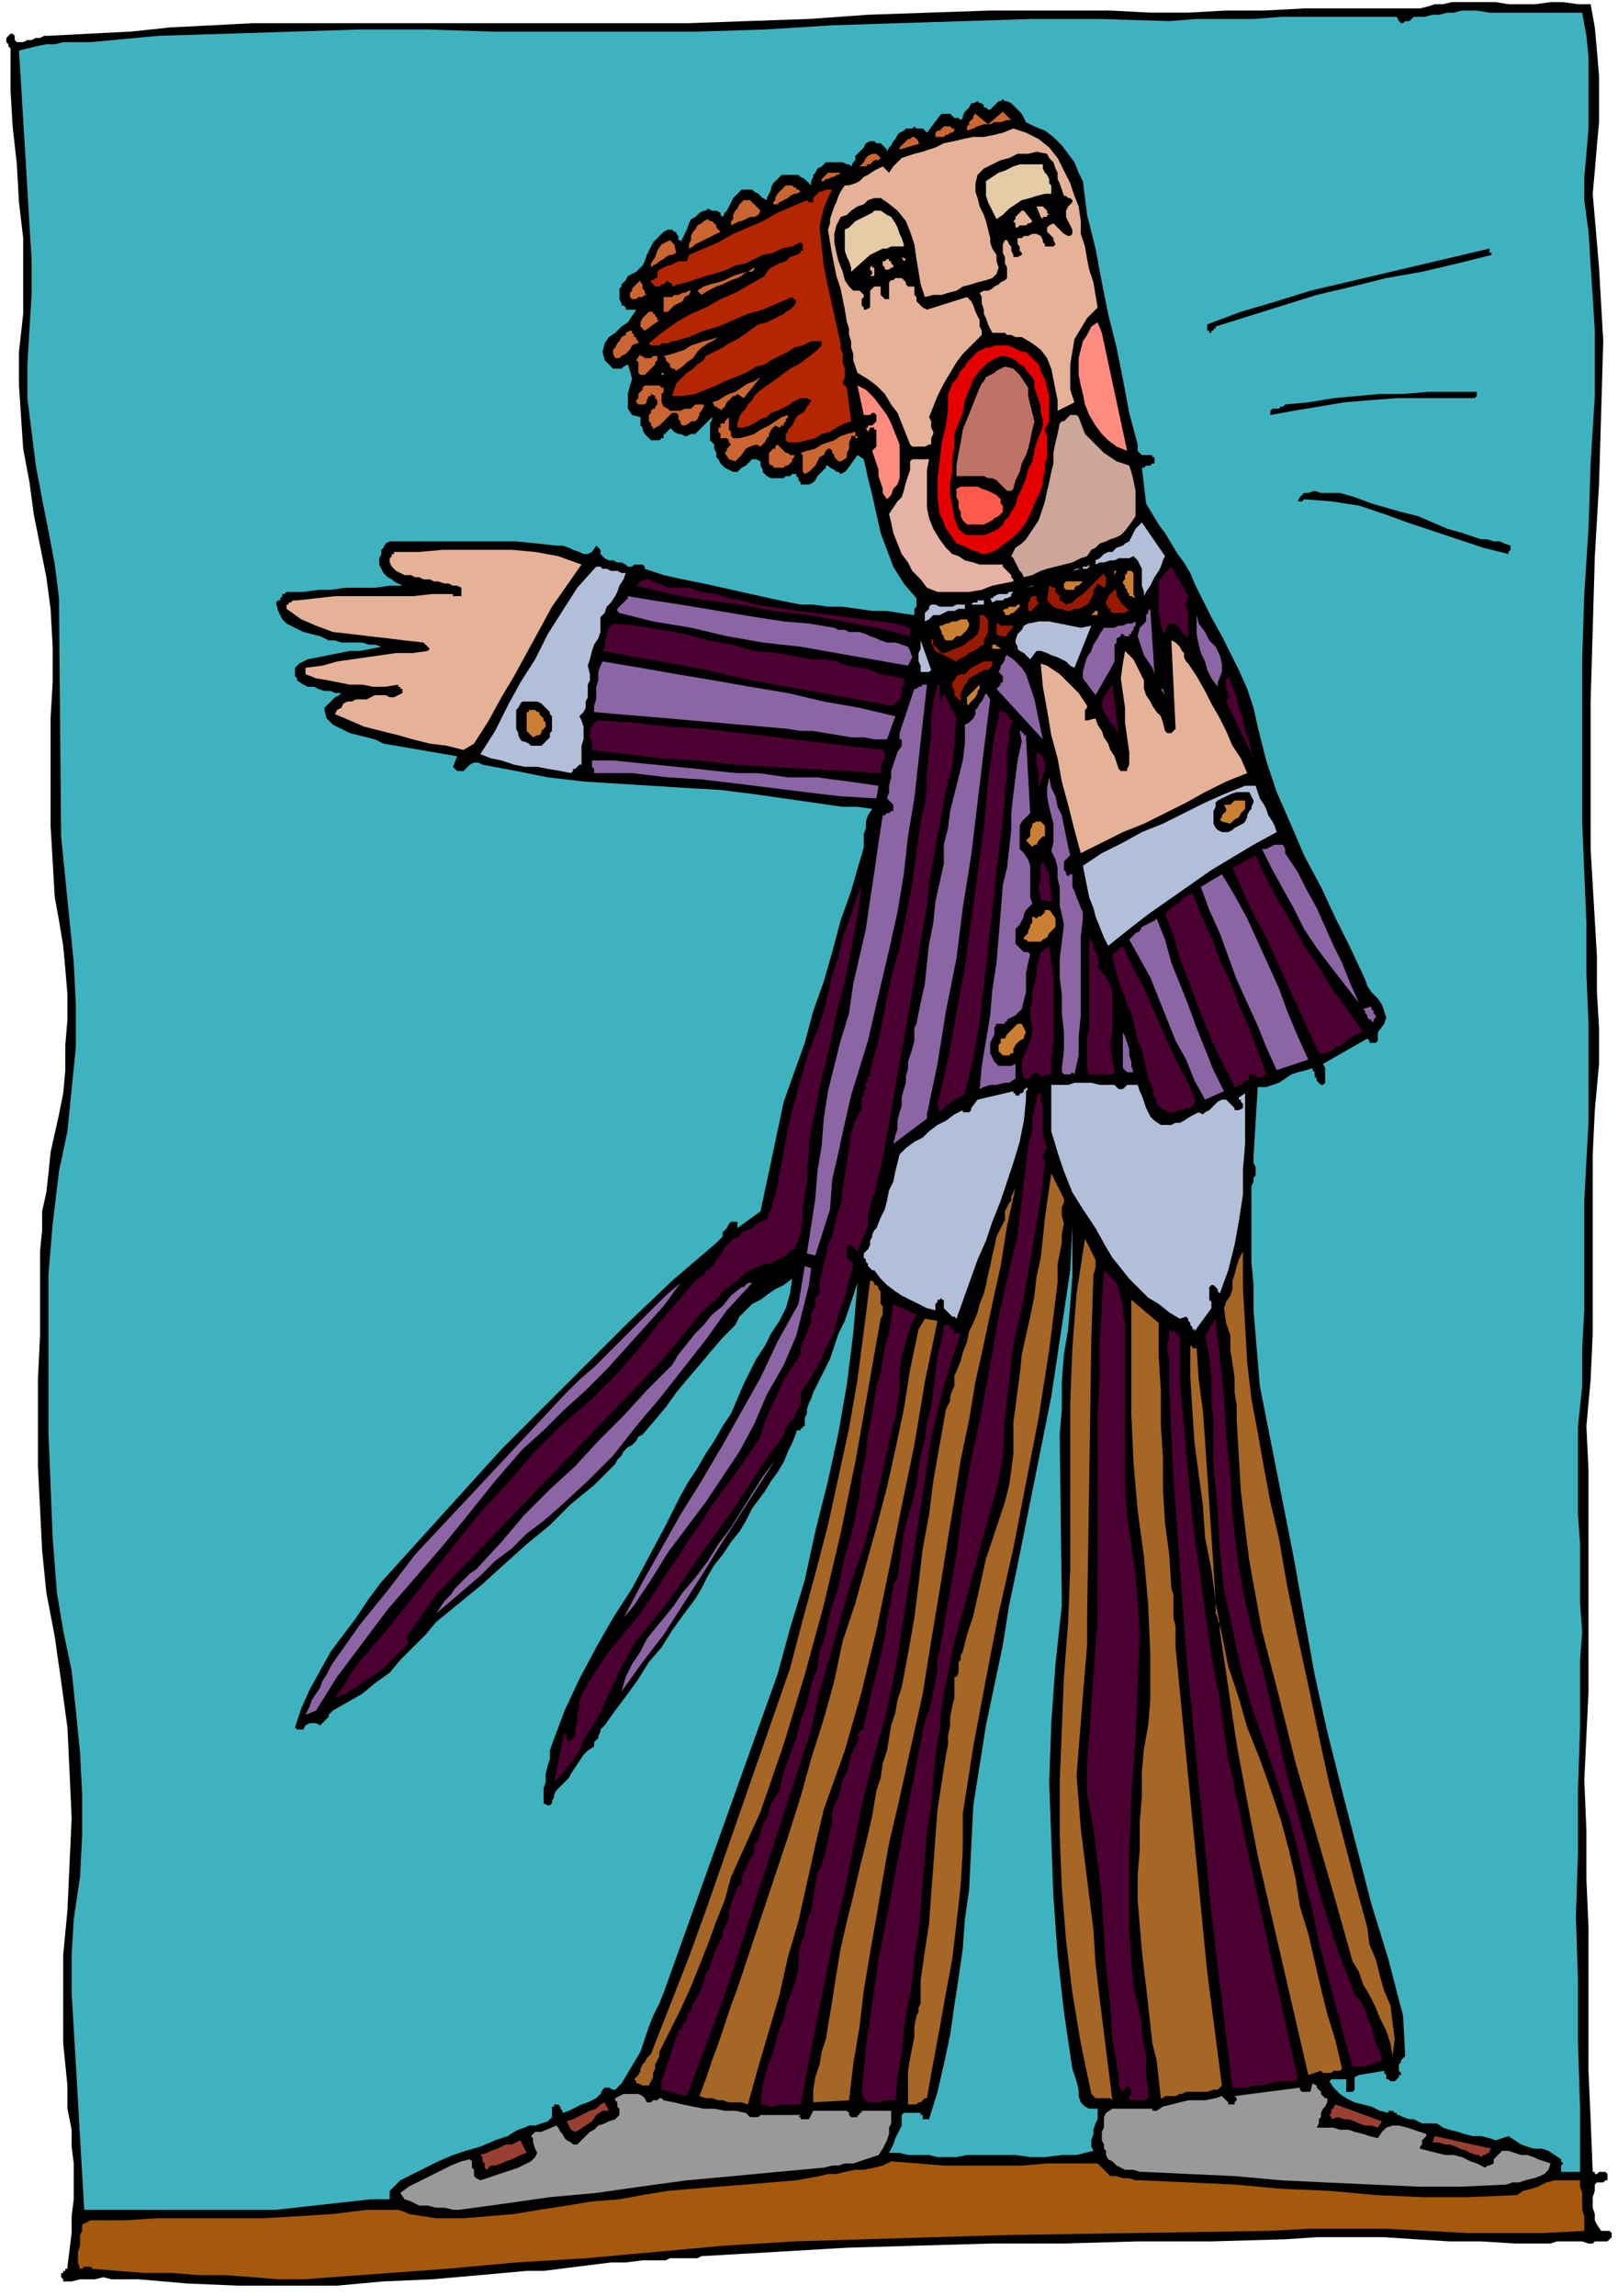 <svg xmlns="http://www.w3.org/2000/svg" width="2.559in" height="3.631in" fill-rule="evenodd" stroke-linecap="round" preserveAspectRatio="none" viewBox="0 0 768 1090"><style>.brush1{fill:#000}.pen1{stroke:none}</style><path d="m755 2 2 11 1 11 1 12v22l-1 11-1 12-1 11 3 35 2 35-1 34-1 34-2 34-1 35-1 34v70l1 17 1 17 1 17v17l1 17v17l-2 22-1 21v85l-1 22-2 22 1 21v105l-1 21-1 21 1 24v23l1 23v68l1 23 1 25h1v1h1l1-1h3l1 1v3h-1l-1 1h-3l-1 1v3l-1 3v5l1 3v3l1 2 2 3h4l1 1v2l-1 1-1 1h-6l-1 1h-2l-3-1h-12l-3 1h-17l-16-1h-15l-16-1-15-1h-32l-15 1-35 1h-35l-35 1h-34l-35 1-34 1-34 2-35 2-2 1h-13l-2 1h-11l-8 1h-7l-8 1-8 1-8 1-8 1h-8l-22 2-23 2-23 1-22 2h-47l-24-1-23-2H53l-4-1-4 1h-7l-4 1h-4v-1l-1-1v-2h1v-1h1v-1h1v-1l1-8 1-8v-8l1-8v-17l-1-8v-8l-2-10v-11l-1-10-1-10v-42l2-21 1-22 1-22-1-22-1-21-3-22-3-21-4-21-2-20-1-20-1-20v-41l1-21v-40l1-10v-9l2-9 1-9 1-10 2-9 2-9 2-10 1-11v-12l1-12v-12l-1-12-1-11-2-12-2-11-1-17-1-17v-51l1-17v-17l-1-18-2-15-3-15-3-15-2-15-3-16-1-15-1-15v-16l2-18v-36L9 96 8 78 6 60 5 43V23l-1-1v-1l-1-1v-2l1-1 1-1h1l1 1v2l1 1h3l2-1h2l2-1h2l2-1h2l19-1 20-1 19-2 20-1 19-1h207l28-1 29-1 28-2 29-1 29-1h57l19 1h18l18-1h18l19-1h55l4-1 3-1h4l4-1h21l6 1h13l7-1h6l7 1h6z" class="pen1 brush1"/><path d="m751 6 2 11 1 10v34l-1 12-1 11v11l2 15 1 16 1 15 1 16v31l-2 32-1 31-2 31-1 31v77l1 24 1 24v24l1 24v47l-1 18-1 19v52l-1 18v18l-2 19v42l1 14v28l1 14-1 13v31l-1 31v30l-1 30 1 30v30l1 31v30h-9v-3l1-1-1-1v-1l-3-2-3-2-3-1h-4l-3-1-3-1-3-2-3-2-6 2-3-1-4-1h-4l-4-1-3-1-4-1-3-1-3-2h-7l-2-1-2-1h-2l-3-1-2-1h-1v-1h-1l-1-1h-2v1l-4-1-4-2-4-1-4-1-4-2-3-2-3-3-2-3 1-1h7v6h3l1-1v-6l2-1 12-2v1l1 1v2h1l1 1h2l1-1 1-1v-1h1v-1l-1-1v-3l1-1v-1l1-1 1-1-1-19-7-27-8-26-7-27-7-27-7-28-6-27-5-28-5-28-16-81-1-12-1-12-1-12v-12l-1-11v-36l1-2v-2l1-1v-4l-1-2v-3l2-33h4l3-1 3-1 3-2 3-2 3-1 4-1 3-1v1l1 1v2l1 1v1l1 1 1 1h1l1-1v-7l-1-2 21-12 1 1v1h3l1-1v-4l3-4 1-3-1-3-1-3-2-3-3-3-2-3-1-3-7-15-7-14-7-15-8-15-6-14-7-16-5-15-4-16-2-9-3-9-4-9-4-8-4-8-5-9-4-8-4-8-2-5-3-5-3-4-3-5-3-5-3-4-3-5-3-5-2-17h1l1-1h2l1-1h1v-3h-1v-1h-5l-1-1-1-1v-3l-4-15-3-16-3-15-4-16-3-15-3-16-4-16-2-16-2-4-2-5-3-4-3-4-4-4-4-3-5-2-4-2-1-2-1-2-1-1-1-1-2-2-1-1-2-1h-1l-1-1-1 1h-1l-1 1-1 1-1 1-1 1h-1l-1-1h-1v-1l-1-1h-1l-1-1-2 1h-1l-1 2-1 1-1 1-1 2v1l-1 1-1-1h-2l-1-1-1-1h-4l-1 1-6 8-1-1-1-1h-3l-1-1-1 1h-3l-1 1-2 1-1 1-1 2-1 1-1 2-1 1-1 2v-1l-1-1-1-1-1-1h-2l-1-1h-2l-2 1-1 2-1 1-2 2-1 1v2l-1 1-1 2-1-1h-1l-2-1h-8l-1 1-1 1-2 1-1 2-1 1v1l-1 2v2l-2-2-1-1-2-1-1-1h-8l-1 1-2 2-1 1-1 2v1l-1 2-1 2v1l-2-1-1-1-1-1-2-1-1-1h-5l-1 1-2 2-1 1-1 2-1 2-1 2-1 1-1 2-1-1v-1l-2-1h-2l-2-1-1 1h-1l-2 1-2 2-2 1-1 2-1 3-1 2-1 2-1 2v-1h-1v-2l-1-1v-1h-1l-1-1h-2l-2 1-2 2-1 1-2 2-1 2-1 2-1 2-1 3-1 2-1 1-2 2-2 1-2 1-1 2-2 2v1l-1 1v5l1 2v1h1l1 1v1h5l-2 3-2 3-3 2-3 3-3 2-2 3-1 4 1 4 1 1 1 1 1 1 1 1h4l1-1 2-1 1 3 1 4-1 3-1 4v7l2 3 4 1v4l1 1v1l1 2 1 1 1 1 1 1h4l1-1h1v-2h1v-1h1v-1h1v-1l1 1 1 1 2 1h1l2 1h1l2-1h2l1-1 1-1 1-1 1-1 1-1 1-1 1-1 1-1v1l-1 2v8l1 1 1 1v2l1 2v2l1 1 1 2 1 1 1 1 2 1 2 1h2l2-2 2-1 2-2 1-1h2l2 1v2l1 2v1l1 1 1 1 2 1h6l1-1h2l1-1h2v1l1 1v1l1 1v1h4l2-1 1-1 1-2 1-1 2-2 1-1v-1h1l1 1 2 1 1 1h1l1 1 2-1 1-1 5-7 3 2 2 9 2 8 2 9 2 9 3 8 3 8 5 8 6 7v4l-1 1v3l-7-1-6-1h-7l-7-1-7-1h-7l-7-1h-6l-10-2-9-2-9-2-9-2-9-2-10-2-9-2-9-3v-1l-1-1h-4l-1 1h-2l-1-1-2-1h-2l-2-1h-2l-2-1-1-1-1-1v-2l-2-2-2 3-2 1h-2l-2-1-3-1-2-1-3-1h-3l-9-1-10-1h-60l-2 1-1 2-1 1v2l-1 2v3l1 2 1 2 1 1 1 1 2 1 1 1 2 1 2 1h1-7l-7 1h-14l-7 1h-6l-7 1h-8l-1 1h-1v1l-1 1v1h-1l-1 1 1 4 2 4 2 2 4 2 4 2 4 1 4 1 4 2h3l3 1h10l3 1h3l3 1-5 1-5 1h-5l-5 1-5 1-5 1-5 1-4 2-1 1-1 1v4l1 1v1l3 2 2 1h3l2 1 3 1h3l2 1h3l-1 1-2 1-1 1-1 1-1 1-1 1-1 1v1l1 4 3 3 4 2 4 2 4 1 4 1 4 1 4 2 35 6-2 5 2 2h3l2-2 1-1 2-1h2l2 1 16 3 15 3 17 2 16 1 16 1 16 1 17 1 16 2 7 1 7 1 7 1 7 1 7 1 7 1h7l7 1-2 3-1 3v3l-1 3v6l-1 4-1 3-4 14-5 14-4 15-4 14-5 14-4 15-5 14-5 14-11 52-11 8v-3h-3l-1 1-1 2-1 1-1 1v2l-1 1-2 2-21 18-21 20-20 20-20 20-20 20-19 21-19 21-19 21-6 8-6 9-6 8-6 8-5 9-5 9-4 9-3 9 1 1h3l1-2 2-1h3l2 1 1-1 1-1 1-1 1-1v-1l1-1 1-1 7-4 7-4 6-5 7-5 5-6 6-6 6-6 5-6 11-9 11-9 11-10 10-9 11-9 10-10 11-9 10-10 1-2 2-2 1-2 2-2 2-1 2-2 1-2 2-1 6-7 5-6 5-7 5-6 6-7 5-6 6-7 6-6 2-4 3-3 3-3 4-2 4-3 3-2 4-2 4-3-1 7-2 7-3 6-4 6-3 6-4 6-3 6-3 6-3 7-3 7-4 6-4 7-4 6-4 7-4 6-4 7-7 14-8 15-8 15-9 14-8 14-8 15-7 15-6 16-1 3v4l-1 3-1 4v4l-1 3v7l2 1h1l1-1v-1l1-2v-1l1-2 1-1 2-2 3-3 1-2 2-3 2-3 2-3 2-2 3-2v-2l1-1 1-1v-1l1-2v-1l1-1 1-1 5-7 6-8 5-7 5-8 6-7 5-8 5-7 6-8 3-5 3-6 3-5 4-5 4-6 4-5 3-5 3-6 3-4 3-4 3-5 3-4 3-5 2-5 2-4 2-5v-1h2v-1h1v-1h1v-4l1-2v-2l1-3 1-2 1-3 1-2 1-2 3-6 3-6 2-6 2-6 3-6 2-6 2-6 2-6-2 24-3 24-4 23-5 23-6 24-5 23-7 23-6 22-54 151-2 5-3 6-2 5-2 6-2 6-3 5-3 5-3 5-2 2-1 1h-1l-2-1h-2l-1 1-1 2-2 2-2 1-2 1-3 1-2 1-2 1-2 1-3 1v-1l-1-1v-1l-1-1h-2v1h-1v5l-2 2-3 1-3 1h-3l-2 1-3 1-2 1-3 2-6 2-7 3-7 2-6 2-7 3-6 3-6 3-6 3-1 1-1 1-1 1-1 1-1 1v4h-9l-9 1-9 1-9 1-9 1-9 1H40l-1-17-1-17-1-18-1-17-1-17-1-17v-18l1-17 3-20 1-20v-19l-1-20-2-20-2-19-4-19-3-18-2-26-1-25-1-25v-75l2-24 3-25 4-19 2-20 2-20v-20l-1-20-2-20-2-20-2-20-1-113-2-16-3-16-3-15-3-16-2-16-2-16v-16l1-17 1-16v-17l-1-16-1-17-1-17-1-16-1-17-1-16 4-1 4-1 5-1h4l4-1h13l32-3 32-1 32-1 32-1h32l31 1h97l32-1 32-2 31-1 32-1 32-1h32l33 1 13-1h27l13-1h55l1 2 1 1h1l1-1h2l1-1 1-1h5l4-1h3l4-1h3l4-1h7l6 1h44zm-57 247 3 1 3 1 3 1h3l3 1h3l2 1 3 1v2l-1 1v1l-12-3-12-4-12-4-12-4-11-4-12-4-13-2-13-1-1 1h-2l1-2 2-2h2l3-1 3 1h9l7 2 8 3 7 2 7 2 8 2 7 3 7 3 7 2zm7-67v2l-1 1h-37l-13 1-12 1-12 2-12 2-11 2v-2l1-1h3l1-1h1l1-1 11-1 12-2 11-1 11-1h11l12-1h23zm6-66h1v1l-16 4-17 4-17 3-16 4-17 4-16 5-16 5-16 5v1h-1v1h-1v1h-1v-1h-1v-3l16-6 17-5 16-5 17-4 17-4 17-4 17-4 17-4v2zM503 681l1 81-3 28-2 28-1 28 1 27 1 27 2 28 3 27 4 27 1 3 1 3 1 4v3l1 3 2 2 2 1h4v5l-1 2-1 3v2l-1 3v3l1 2-8 2h-7l-8 1h-7l-7-1h-23l-5 1h-9l-4-1h-10l-4-1h-5l1-2 1-2 1-3 1-2 1-2 1-2v-5l1-1h8v1h1v2h3l4-13 3-13 3-14 2-14 2-13 2-14 1-14 2-14 1-20 1-20 3-19 3-19 4-19 4-19 3-19 4-19 4-20 4-20 4-20 4-20 3-20 3-20 3-20 1-21v24l-1 13-1 12-2 12-1 13v13l-1 12z" class="pen1" style="fill:#3fb2bf"/><path d="M480 57h-2l-3 1h-3l-2 1h-3l-3 1-2 1-3 1v-2l1-1v-1l1-1 1-1v-1l1-1 6 5 7-6 4 4zm-27 5-1 1h-1l-1 1h-1l-1 1h-4v-2l1-1h1l1-1 1-1h3l1 1h1v1zm-16 6-10 3v-1l1-1 1-1 1-1 1-1h1l1-1h1l1 1 1 1v1h1zm-19 7-1 1h-2l-1 1-1 1h-1l-1 1h-3l1-1 1-1 1-2 1-1 2-1h2l2 2zm-19 7-1 1h-1l-1 1h-1l-2 1h-1l-1 1h-1v-1l1-1 1-1 1-1h6zm-19 9-2 1h-1l-2 1-1 1-2 1-2 1-1 1h-2v-1l1-1v-1l1-2 1-1 1-1 1-1 1-1h3l1 1h1v1h1l1 1zm-19 9-1 2-2 1h-2l-2 1-2 1h-1l-2 1-2 1v-2l1-1v-2l1-2 1-1 1-2 1-1 1-1h3l1 1 1 1 1 1 1 1 1 1zm-19 10-2 1-2 1-2 1-2 1-2 1-2 1-1 1-2 1v-2l1-2v-2l1-2 1-1 1-2 2-1 1-1 2-1 1 1h1l1 1 1 1v1l1 1 1 1zm-21 10-2 1h-1l-2 1-1 1-2 1-1 1-2 1-1 1v-2l2-3 1-3 2-3 2-1 2-1 2 2 1 4zm31 11-2 1-3 1-2 1-2 1-3 1-2 1-2 1-3 2-2-2 3-2 3-1 4-1 3-1 4-2 3-1 4-1 3-2v1l-1 1h-2l-2 1-1 1zm-45 9h-1l-1 1h-2l-1 1h-2l-1-1v-2l1-1v-1l1-1 1-1 1-1 1-1v1l1 1v2l1 1v1l1 1zm21-2-1 2-2 1-1 2-2 1-2 1-1 1-2 2h-2v-7h4l1-1h2l2-1h1l2-1h1zm-18 5-1 1 1-1zm3 9-7 5-1-1-1-1v-2l1-2 1-1 1-1 1-1h2v1h1v1l1 1v1h1zm-10 10v1h-1l-2 1-1 2-1 1-1 1-2 1-1 1h-2l-1-2v-2l1-1 1-2 1-1 1-2 2-1v-1l2-1h1v1l1 1v1h1v1l1 1zm38-2-3 2-2 1-3 2-2 2-2 3-3 2-2 2-3 2-1-1h-1l-1-1v-1l-1-1-1-1v-1l-1-1 4-1 3-1 3-1 3-2 3-1 3-1 4-1 3-1zm-34 10h2l1-1h2v2l-1 1v1l-1 1-1 1-1 1-1 1-1 1h-2l-1-1v-5l-1-1 2-3v1h1l1 1h1zm8 7v1h-2 1v-1h1zm35 10-1 1h-1l-1 1-1 1-1 1-1 2-1 1-1 1v-1h-1l-1-1h-1v-1l-1-1 3-1 3-2 2-1 3-1 3-2 3-2 3-1 3-2-8 10-3-2zm-35-3v2l-1 1v4l1 2 2 1 1 1h5l2-1h3l1-1 1-1h4v1l-1 2-1 1v1l-1 2-1 1h-2l-1 1-2 1h-1l-1-1v-1l-1-1v-2l-1-1h-2l-1 1-2 2-1 1-1 1-1 1-2 1-1 1v-1l-1-1v-1l-1-1v-3l1-1v-1l1-1h1v-1l1-1v-2l-1-1v-1l-2-1v1h-1l-1 2v1l-1 1h-3l-1-1v-1l1-1v-2l1-1 1-1v-1l1-1h7l1 1h1zm55 19-2-1-1 1-1 1-1 2v1l-1 1-1 2-1 1-1 1-2-1-3 1-2 1-2 3-2 2-1 1-3-1-2-3 1-1v-1l1-1 1-1-1-1v-1l-1-1h-3v-2l-1-1v-2h1v-2h2v-1l1-1 1-1v6l1 1v2l1 1h3l4-1 3-1 3-2 4-2 3-2 3-2 3-1v1l-1 1v1l-1 1v1h-1l-1 1zm37 5h-1v-1h-2v1l-1 2v3l-1 2v2l-1 1-2 1h-1l-1-1-1-1v-1l-1-1v-1l-1-1h-1l-1 1-1 2-2 1-1 2-1 2-1 1-2 2-2 1-1-1v-8l-1-1 3-1 4-1 3-2 3-1 3-1 3-2 3-1 4-1v2h1v1zm-30 8v1l-1 1v1l-1 1-1 1h-1l-1 1h-5v-1h-1l-1-1v-5l1-1 1-1h1v-1l1-1 1 1 1 1 1 1 1 1h1l1 1h2z" class="pen1" style="fill:#cb6532"/><path d="m512 98 1 7v6l2 6 1 6 1 5 2 6 1 6 1 6-5 5-3 5-3 5-1 6-1 6v12l2 6-8 4v-5l-1-5-1-5-1-5-2-5-3-4-4-3-5-3h-3l-2-1h-2l-1-1h-6l-1-2-1-2-1-3-1-2v-2l-1-3v-3l-1-2 2-1h2l2-1 1-1 2-1 1-1 2-1 1-1v-5l-1-2v-3l-1-2v-4l1-2h1l1 2 1 1v2l1 2v1h2l2-1v-1l-1-1v-2l-1-1v-3h2l1-1h2l2-1h2l2 1 1 2v1l1 1v1h4l1-1-1-2v-1l-2-2-1-1v-2l1-1 2-1 1 1 1 1 1 1 1 1 1 1 2 1h1l1-1v-2l-1-2-1-2-1-2v-3l1-2 2-2v-1l-1-1h-1l-1-1h-1l-1-3-1-3-1-2v-3l-1-2-1-3-2-2-1-2-5-1-4 1h-5l-4 2-4 1-4 2-4 2-3 3-1 4v4l1 3 1 4 2 4 1 3 1 4 1 4v2l1 3 2 3v3l1 3-1 3-2 2-3 1-4 1-3 1-4 1-3 2-4 1-3 1h-4l-4 1-2-6-1-6-1-6-1-7-2-6-2-5-4-5-5-4-3-2h-3l-3 1-2 2-3 1-3 2-2 2-3 1-2 4-1 4v4l1 5 1 4 2 5 1 4 2 3 1 1 1 1h3l1 1 1 1v1l-1 1v3l1 1v1h1l2-1v-8l1-1 1-1h3v4l1 1 1 1h2v-8l1-1h1l1-1h3l1 1 1 1v1l1 1h3v4l1 1v2l1 1 1 1 1 1 2 1 19-6 2 2 1 2 1 3 1 2 1 2v3l1 2v2l-4 4-5 5-3 4-3 5-3 5-3 6-2 5-2 5 1 2v3l1 2v1l-1 2v3h-1l-2 1h-6l-1-1-2-5-2-5-2-5-3-4-3-5-4-4-4-3-5-3-1-3-1-3v-3l-1-3v-3l-1-3v-3l-1-3-1-6-1-5-1-5-2-6-1-5-1-5-1-6-1-6 1-3v-2l1-3 1-3 1-2 1-3 1-2 2-3h2l3-1 2-1 2-2 2-1 3-2 2-1 2-1 3 3 2-3 2-2 2-2 3-1 3-1 4-1 3-1 3-1 4-2 5-1 4-1 5-1h5l5-1 4-1 5-2 6 2 6 3 5 4 4 5 3 6 3 6 2 6 2 5zm-22 7-1 1h-1l-1 1h-3l-1 1h-1v-2l-1-1 1-1v-1l1-1 1-1 1-1h1l4 5zm-66 22h-1l-1 1h-2v-1l-1-1v-2h1l1-1h1v1h1v1l1 1v1zm-9 4h-2l1-1v-1l-1-1v-1l1-1v1h1v4zm14-7-1-2 2 1-1 1zm69-22h-1v1h-2v1l-1-1-2-5h3l1 1 1 1v1l1 1zM276 268l-7 10-7 10-6 11-6 11-6 11-6 10-6 11-7 11-5 3-8-2-8-1-8-2-7-2-8-2-8-2-7-3-7-3 1-2 2-1 1-2 2-1h2l2-1h5l2-1 2-1h5l2 1h2l2-1 2-1v-2h-1v-1h-1v-1l-6 1h-6l-5-1h-6l-5-1-5-1-6-1-5-2v-3l8-1 7-2 7-1 7-1 7-1 7-1h8l7-1 1-1-3-3-9-1-8-1-9-1-8-1-9-1-8-3-7-3-7-5v-2h1v-1h1l1-1h2l9-1 9-1h37l9-1h10v1h4v-4l-2-1h-2l-2-1h-2l-3-1h-2l-2-1h-3l-2-1h-2l-2-1h-3l-2-1-2-1-2-2-1-2v-2l1-1v-1h1v-1h12l11-1h33l11 1 11 2 11 4zm288 47 4 6 4 7 3 6 4 7 3 6 3 7 4 6 3 7-10 4-10 5-9 5-10 5-10 5-10 4-10 5-10 5-3-11-3-12-3-11-2-11-3-11-2-12-2-11-1-11 3 1 3 2 3 2 3 3 3 3 3 3 2 3 2 3v1l-1 1v5h1l4-1 1 3 2 3 1 3 2 3 1 3 2 3 1 3 1 3 1 1h3v-1l1-2v-6l-1-7-1-7v-7l-1-7-1-7 1-7 1-6 1 1 2 2 1 1 1 2 1 2 1 2 1 2 1 2v4l1 3 2 3 1 2 2 3 2 2 1 3 1 4 1 1h2l2-2-2-42 2 1 1 1 1 1 1 2 1 1v2l1 2 1 1z" class="pen1" style="fill:#e5b298"/><path d="M499 92h-3l-4 1-3 1-4 1-3 2-3 2-3 3-3 2-1-2-1-2-1-2-1-2-1-3v-7l3-2 3-2 3-1 4-2 3-1h11v2l1 2 1 1 1 2v2l1 1v4zm-70 24v1h-6l-2 1h-2l-2 1-2 1-2 1-9 8v-2l-1-3-1-2-1-3v-10l2-1 2-2 1-1 2-1 2-1 2-1 2-1 1-1h3l3 2 2 1 2 3 1 2 1 3 1 2 1 3z" class="pen1" style="fill:#e5cca6"/><path d="m395 90-2 4-2 5-1 4-1 5 1 9 1 9 2 10 2 9 2 9 2 9v2l1 3v4l1 3v4l-1 3 2 2 2 16-3 1-4 2-3 2-4 1-3 2-4 1-4 1h-5l-1-1v-3l1-1v-1l1-1 1-1 1-2 1-2 1-1 2-1 1-1 1-2 1-1 1-2-2-1h-3l-2 1-2 1-1 1-2 1-2 1-2 1-3 1-2 2-3 1-3 2-2 1-3 1h-3v-2l1-3 1-2 2-2 1-2 2-2 1-2 2-2 4-3 3-2 4-3 4-3 4-2 4-3 4-3 3-3v-2h-5l-4 2-4 1-3 2-4 2-4 2-3 2-4 1-5 3-5 2-5 2-4 2-5 2-5 2-6 1h-5l1-3 1-3 2-2 3-3 3-2 2-2 3-2 1-2 4-2 4-2 3-2 4-2 3-2 4-3 3-2 4-1 2-1 2-1 2-1 2-1 1-1 2-1 2-2 1-2-2-2-7 3-7 3-7 2-7 3-7 3-7 2-7 3-7 2h-1l-2 1h-3l-1 1h-4l-1-1 6-5 7-5 7-4 7-3 7-4 7-3 7-4 7-4 1-2 2-2 2-1 2-1 3-1 2-2 3-1 2-1v-1h1v-3l-1-1-4 2-5 1-4 2-5 1-4 2-4 2-5 1-4 2-3 1-3 1-4 1-3 1-3 1-3 1-4 1-3 1v-1l-1-1h-1v-1l-1 1-1 1h-1l-1 1h-2l-1-1-1-1v-1h1l1-1h1v-3l1-1 2-1 2-1h1l2-1 2-1h4l1-3 7-3 7-3 7-4 7-3 7-3 7-4 7-3 7-3 1 1h2v-2l1-1 1-1 1-1h1l2-1h3z" class="pen1" style="fill:#b32600"/><path d="m535 214-5-2-4-3-3-3-3-4-3-5-2-5-1-5-1-4-1-5v-8l1-4 1-4 2-3 2-4 3-2 2 5 12 56zm-108 2v11l-1 3-2 2-1 3-2 2-2-3v-2l-1-3-1-3v-3l-1-3-1-3-1-3 1-1 1-1v-8h-1v-1h-2l-1 2-1-2h1v-1h2l1-1 1-1v-3l-1-1h-1l-1 1h-3l-3-14 4 2 4 4 3 4 3 4 2 4 2 5 2 5v5z" class="pen1" style="fill:#ff8c7f"/><path d="m493 173 1 3 2 4 1 4 1 4v12l-2 4 1 3v10l-1 3v4l-1 3v3l-2 5-2 4-2 5-2 4-3 4-3 3-4 3-4 3-2 1-3 1h-2l-2-1-3-1-2-1-2-1-3-1-2-3-3-4-1-3-2-4-1-8v-9l1-8 1-9 2-8 1-8v-7l1-2 1-3 2-2 1-2 1-2 2-2 1-2 2-2 1-1 2-2 2-1 2-1h2l2-1h7l2 1 2 1 2 1h2l6 6z" class="pen1" style="fill:#e50000"/><path d="M491 181v3l1 3 1 3 1 3v3l1 3v3l-1 3-2 5-1 4-1 5-2 4-1 4-2 5-2 4-1 4-2 3-1 2-2 2-1 2-2 2-2 1-2 1-3 1h-8l-2-1-1-1-1-1-2-5-1-6-1-5v-6l1-5v-6l1-6v-6l2-5 2-5 1-6 2-5 2-5 3-4 4-4 6-3h2l3 1 2 1 2 2 2 1 2 3 2 2 1 2z" class="pen1 brush1"/><path d="m491 200-1 4-1 5-1 4-1 3-2 4-1 4-2 4-1 4-1 1h-2l-1-1-1-1-1-1-1-1-1-1-2-1h-2l-2-1h-13v-5l1-6 1-5 1-6 2-5 2-5 2-5 2-5 1-2 1-1 1-2 2-1 2-1 1-1 2-1 2-1 4 1 3 3 2 3 2 3v4l1 4 1 4 1 4z" class="pen1" style="fill:#bf7266"/><path d="m515 206 2 2 3 3 2 2 2 2 3 2 3 2 3 1 3 1 1 3 1 4 1 5v12l-2 3-3 4-2 2-2 1-3 1-2 1-3 1-2 2-2 1-2 3-3 1-4 2-4 1-4 1-4 1-3 1-4 2-4 1-1-2-1-1-1-2-1-2-1-2-1-1 1-2 1-2 3-2 2-2 2-3 2-3 2-3 1-3 1-3 1-3 1-5 1-4 1-5 1-4v-5l1-5 1-4 1-5 1-1h1l1-1 1-1 1-1h3l1 1 3 8z" class="pen1" style="fill:#cca699"/><path d="m441 218-1 5v18l1 5 2 5 3 5 3 4 3 3 3 1 3 2 4 1 3 1h11v1l1 1 1 1 1 1 1 1v1l1 1v1l-5 1-5 1-5 2-6 1h-15l-5-2-3-4-4-4-2-4-3-4-2-5-2-5-1-5-1-4 2-3 2-3 2-2 1-3 1-4 1-3 1-3v-4l1-1h8z" class="pen1" style="fill:#e5b2a5"/><path d="m473 235 1 1 1 1v2l1 1v3l-1 1-1 1-2 1-1 1-2 1-2 1h-8l-2-2-1-2v-2l-1-2v-3l-1-2v-4l2-1h8l2 1 3 1 2 1 2 1z" class="pen1" style="fill:#ff594c"/><path d="m297 272-1 3-2 3-1 3-1 2-2 3-2 2-1 3-2 2v7l-1 3-2 3-1 3-1 4-1 3 1 4v3l-1 2v6l-1 2v3l-1 2-2 2 1 2 1 3v6l-1 3v9h-1l-1 1-1 1h-1v1l-1 1-5-1-6-1-5-1h-6l-5-1-6-2-5-1-5-2 7-11 6-12 6-11 7-11 6-12 7-11 7-11 9-10h2l1 1h2l2 1h3l2 1h2zm-38 64 1 1 1 1v1l1 1v7l-1 1v2l-1 1-1 1-1 1-1 1h-5l-1-1-2-1h-1l-1-1-1-2v-1l-1-2v-9l1-1 1-2 1-1h7l2 1 1 1 1 1zm337 37 1 3 1 3 2 3 1 2 1 3 2 3 1 2 1 3-11 6-10 6-10 6-10 7-10 7-10 7-9 7-10 8-2-4-2-5-2-5-1-4-2-5-1-5-1-5-1-5 9-6 10-5 9-5 10-4 10-5 10-5 9-4 10-4h5zm-2 5 1 2v1l-1 2v1l-1 1-1 2v1l-1 2-1 1-2 1-2 1-1 1-2 1h-3l-2-1-1-1-1-2v-6l1-2v-2l1-1 2-1 2-1 2-1 3-1h6l1 2zm-41-114-1 2-1 3-1 2-2 3-1 2-1 2-2 3-1 2v-2l-1-3v-8l-1-2-1-2-2-2-2 1h-5l-2 1h-2l-3 1h-2l-2 1v-2l2-1 1-1 1-1 2-1h2l1-1 1-1 3-1 1-1 2-1 1-2 1-2 1-2 2-2 1-1 11 16zm-43 53-2-1-2-2-2-1-2-1-3-1-2-1-3-1h-2l-3 4-1-1-1-1-1-1-2-1-1-1v-1l-1-2v-1l1-3 2-2 1-2 2-1 5-1h5l5 1 5 1 5 1 5-1-8 20zm19 198 1 1 1 1h2l1-1 1-1h5l1 3 1 2 1 3 1 3 1 2 1 2 2 2 3 2h5l2-1h2l2-1 3-2 2-1 2-1 2 1 1-1 2-1 1-1 2-2 1-1 2-1h2l1 1 1 1 1 1 1 1v1h2l2-1v-2l-1-1v-1h-1v-1l3-2v24l-1 12v12l-2 13-2 11-3 12-4 11-1-1v-1l-1-1-1-1h-1l-1 1v6l1 1v3l-8 11v-1h-1v-1l-1-1v-1l-1-1v-1l-1-1-3 1-5-3-5-4-5-3-5-5-4-4-4-5-4-5-3-5-5-9-6-9-5-8-4-10-3-9-3-10v-22h8l3-1h8l4 1h7zm-41 2-1 1v4l-1 10-2 10-3 10-3 9-3 9-4 10-3 9-4 9-10 28-1-1h-1l-1-1-1-1-1-1-1-1v-4h-1v-1l-1 1h-1v1l-1 1v3l-4-1-4-2-4-2-4-2-3-2-4-3-3-3-3-4h-1l-1-1-1-1v-1l-1-1v-1l-1-1v-2l1-1 1-1 1-2v-2l1-2v-1l1-2 1-1 2-5 2-4 1-4 1-5 2-4 1-5 1-4 1-4 3-3 4-3 4-2 3-3 4-3 4-2 4-3 4-2v1h3l1-1v-1l3-4 17-4v1h1v1h2v-1h1l1-1v-1h1v-1l1 1zm-30-230v2h-3l-2 1h-3l-2 1-2 1h-3l-2 2-2 1v-4l1-1 1-1v-1l1-1h2l2 1h6l2-1h4zm-16 31-1 1h-4v-3l-1-2v-4l1-2v-4l5 14zm67-47 2-1h2l-4 1zm8-3v1l-1 1h-2v-1h2l1-1zm-30 11 3-1h1l-4 1zm-6 2-1 1v1l-2 1h-1l-1 1h-3l-2 1-1-2h1l1-1 2-1h4l1-1h2zm-14 4v2h-6l1-1h2v-1h3z" class="pen1" style="fill:#b2bfd9"/><path d="M536 290h-1l-1 1h-6l-1-1v-1h-1v-1l-1-1v-2l1-1v-1l1-1 1-1 1-1v-2 1l1 2v2l1 1 1 2 1 1 2 2 1 1zm-12-11-3-2-1 2-1 1v2l-1 2-1 2-1 1-2 1-2 1h-2l-2 1h-2l-2-1h-2l-2-1-1-1-2-2 1-7 2 1h1v2l1 1 1 1v2l2 1 1 1 3-1 2-2 3-2 2-2 2-2 2-2 2-2 2-2v1l1 1v4l-1 1zm-32 8v1h-1v1h-1v1h-2v-4l1-1v-1l1-1h2v2l1 1v1h-1zm-10 9-1 1-1 2-1 1-1 1v1h-3l-2-1v-5h1l1 1h6l1-1zm-11 18v2l-1 1-1 1h-2l-1 1h-1l-1 1-2 1-2 1-1 2-1 1-1 2-1 2v4l-2-2-1-1v-2l-1-2v-2l1-1 1-2 2-1h2l1-1 2-2 2-1 2-1 2-1h4zm-4-8-2 1-1 1-2 1-2 1-1 1-2 1-2 1-1 1-2-1-2-1-2-1-2-1-2-1-1-2-1-2v-3 1l1 1v2l1 1 1 1 1 1 1 1h1l3-1 2-1 3-1 2-1 2-2 2-1 2-2 1-3v-6h2l2 2v6l-1 2-1 2v2z" class="pen1" style="fill:#991900"/><path d="m531 349-1-2-1-2-2-2-1-2-2-3-1-2v-3l1-2 4-6 3 24zm33-66-1 3v2l1 3v12l-1-1-1-1-1-1-1-2-1-1-1-1h-3l-1 1v1l-1 1v1l-1 1v4-5l-1-4-1-5v-15l3-4 3-3 8 14zm32 79-14-29 1-1v-3l-1-2v-4l1-2 2 5 2 5 1 5 2 5 1 6 2 5 1 5 2 5zm51 128-3 1-2 1-3 2-2 2-3 1-2 2-3 1h-3l-5-11-5-11-5-11-5-11-5-11-6-11-5-11-5-11 11-6 5 11 6 11 6 10 6 11 7 10 6 10 8 11 7 10zm-46 20-4 2v-1h-1v-1h-3v2l-1 1h-1l-1 1-1 1h-1l-1 1h-1l-5-10-5-10-4-10-4-10-4-11-4-10-3-11-4-10 1-1 1-1 2-2 2-1 1-1 2-2 2-1 2-1 4 10 5 11 4 11 5 10 4 11 5 11 4 11 4 11zm-68-61 4 9 5 9 4 9 4 9 4 9 4 9 5 9 4 9v3l-1 1-1 1h-2l-2 1h-2l-1 1h-4l-1-1-2-1-1-1-1-1v-2l-1-1-1-5-2-4-1-5-1-4-1-5-2-4-1-5-1-4-1-4-2-4-1-4-2-4-1-3-1-4-1-4-1-4v-1l1-1h1v-1h1v-1h1l1-1zm-12 10 4 5 3 6v19l-1 7 1 7 1 6-1 1h-11l-1-3v-15l1-3v-44l1 2 1 1v2l1 2 1 1v2l1 2-1 2zm-27-78-1-3v-12l-1-3v-6l3 2 1 3v3l-1 3-1 3-1 3v4l1 3zm5 47-5-1v-2l-1-3v-2l1-2v-7l1-2 1 2 1 2 1 2v5l1 3v5zm0 82h-3l-1 1h-1l-1-1-1-1h-1v1h-1l-1 1v1h-3l-1-4v-4l1-3 2-4 1-3 1-4v-3l-1-4v-4l1-4v-4l1-4 1-4v-4l1-3 1-4 4-3 1 8 1 7v31l-1 7v8zm-18-168-2 5v4l-1 5v13l-1 5v5l-2 18-2 17-2 18-2 18-2 18-2 17-3 17-4 17-1 1-2 1-2 1-1 1-2 1-1 1-2 2-1 1-1-4 5-21 4-22 4-22 3-22 3-22 3-22 2-22 3-22 3-13v1l1 1h1l1 1 1 1v1l1 1h1zm-34-9v-2l1-1v-1l6 12-1 12-1 11-3 11-2 11-2 11-2 11-2 11-1 11-3 17-3 18-3 17-3 17-3 17-3 17-3 17-4 17-1 1v2l-1 2v2l-1 2v6l-5 12-1-1-1-1-1-1h-1l-1 1v5l1 1 2 2-2 8-2 8-3 8-2 8-4 8-3 7-4 7-5 7v6l-2 3-1 3-2 2-2 3-1 3-2 3-8 11-7 11-8 12-8 11-8 11-8 12-8 11-9 11-5 6-3 6-4 7-3 7-3 6-3 7-4 7-4 6-1 3-1 2-2 3-2 3-2 2-2 3-2 2-2 2 5-24v1l1 1v2l1 1 1-1 2-2v-3l1-4v-3l1-3v-3l1-3 1-2 4-7 4-6 4-6 5-6 5-6 5-6 4-6 4-6 5-8 5-7 5-8 5-7 5-8 5-7 6-8 5-7 4-6 4-6 2-7 3-7 3-6 3-7 4-6 4-6v-3l1-3 1-2 1-2 1-3 1-2v-5l1-1 1-2v-4l1-1 1-1v-5l1-4 1-5 1-4 1-5 2-4 1-4 1-5 2-6 1-7 1-7 1-6 1-7 1-7 2-6 3-6v-5l1-1v-2l1-1v-2l-1-1h1l1-1v-2h1v-3l4-14 3-15 3-15 4-14 3-15 3-15 2-15 2-15 2-8 1-8v-8l1-9 1-8v-8l1-8 2-8h1v7l1 1zm-63 209v6l-1 6v7l-1 6-1 6v6l-1 6-2 6-1 2-2 1-2 2-2 1-2 1-2 1-2 1h-2l-5 2-4 2-3 3-4 3-4 3-3 4-4 3-3 3-19 23-107 111-14 20 1 3-4 4-4 4-4 4-4 3-5 3-4 3-5 3-5 2 2-3 3-4 2-4 3-4 3-4 3-3 3-4 3-3 12-15 11-14 12-15 12-15 13-14 12-14 13-13 14-12 7-7 7-7 6-7 6-7 6-8 6-7 6-7 7-8h1v-1h1l1-1 1-1v-1h1l1-1 2-2 1-2 2-2 1-2 1-2 2-2 2-2 3-1 1-2 2-1 3-1 2-2 2-1 3-1 1-3 1-2 3-11 2-11 2-11 2-10 3-11 3-11 3-10 4-10 3-9 2-8 2-9 3-9 2-9 3-8 3-9 3-8-2 15-3 16-3 15-4 15-3 15-4 16-3 15-3 15zm35-186 1 1v3l-1 1v1l-1 2v3l-17-1-18-1-17-1-17-1-18-2-17-1-17-2-16-2v-4l-1-2v-4l1-1 1-2 2-1 17 1 17 2 17 1 17 2 17 2 16 2 17 2 17 2zm-39-44 6 1h6l5 1 5 2 6 1 5 1 5 2 5 1 6 1v3l-1 2v3l-1 2-2 2-1 1h-3l-3-1-17-3-16-3-17-3-16-3-17-4-16-3-17-3-16-3 1-2v-3l1-2v-2l1-2 1-1 1-1 11 1 12 2 11 2 11 3 11 2 11 3 11 1 11 2zm-8-23 7 1 8 1 8 1 7 1 8 1 8 1 7 1 7 2v4l-16-4-16-3-16-3-17-2-16-3-16-2-17-3-16-4 2-2 2-1h2l2 1 3 1 2 1 2 1h10l6 2 7 1 6 2 6 1 7 2 6 1 7 1zm222 484 6 22 5 22 5 22 6 22 6 22 6 21 7 22 8 21 3 3 2 4 1 4 2 4 1 4 1 4 2 4 1 4-2 1h-1l-2 1h-1l-2 1h-6l-4-14-4-15-4-15-4-15-3-15-4-15-3-14-4-15-6-18-6-18-6-17-5-18-4-19-4-18-2-19-1-20-1-10-1-10v-21l-1-10v-11l-1-10-2-10 1-1v-1l1-1v-1l1-1 1-1v-1l1-1 2 19 2 18 1 19 2 18 1 19 2 18 3 19 4 17zm-34-139v22l2 22 2 22 2 22 3 21 3 22 3 21 4 21 1 8 1 7 1 7 1 7 2 7 1 7 2 7 1 7 27 123-2 1h-8l-3 1-4 1h-4l-3 1h-7l-5-41-5-42-4-41-4-41-4-42-3-41-3-42-2-42v-14l-1-4v-3l1-3v-4l1 1h2v1h1v1h1zm-26-2v73l1 15 2 14 2 14 2 26-1 26-1 26-2 26-1 27v39l1 13 1 12 3 13 1 5v5l1 5 1 5v10l1 5v5l-1 1h-8v-2l1-1v-2l-1-1-1-1-2 3-1-1v-1l-1-1v-5l-3-17-1-17-2-17-1-16-1-17-2-17-2-16-3-17v-13l1-14 1-14 1-14 1-14 1-14v-97l1-17v-17l1-17 1-17 3 3 3 3 1 3 1 4 1 4v4l1 4v4zm-40-113v3l1 4v13l1 3 1 3-1 1v1l-1 1v2l1 1v1l-2 17-3 18-3 17-3 17-4 17-2 18-2 17-1 19-3 15-4 14-4 15-4 14-4 15-4 14-3 15-3 15-1 12-2 12-1 12-1 12-2 12-1 12-1 12-1 13-1 11-2 12-1 11-2 12-2 11-1 12-2 11-1 11h-5l-2 1h-5l-2-1-1-1-1-2 2-22 3-21 3-21 4-20 4-21 4-21 4-20 4-21 1-5 1-5 2-5 1-4 1-5 1-5 1-5v-6l1-3 4-23 4-23 3-23 4-22 5-23 4-22 4-23 5-22 2-8 2-8 1-9 1-8 1-9 1-8 1-9 2-8v-6l1-3v-2l1-2v-2l1-2h1zm-38 114-4 12-4 13-3 12-3 13-4 26-4 26-4 26-4 26-5 25-7 25-5 20-4 20-4 20-5 21-4 20-4 20-4 20-4 21h-10l-3 1h-2l-2-1h-2l1-9 2-8 3-8 2-8 3-8 2-8 3-8 2-7v-6l1-6 2-5 1-6 2-5 1-6 1-6 1-6 2-3 1-4 1-4 1-4 1-5 1-4v-4l1-4 2-4 1-4 1-4 2-4 1-4 1-4 2-4 2-4-1-1v-1h1v-1l1-1h1v-2l2-8 2-9 2-8 2-8 2-9 1-8 2-9 1-8 2-3 1-7 1-7 1-8 2-7 2-7 2-8 1-7 1-7 2-8 1-8 2-7 1-8 1-8 1-8 2-8 1-7h3v1l1 1 1 1v1h3zm-21-9-3 6-2 7-2 7-1 7v8l-1 7-1 7-2 7-4 18-4 18-5 18-6 17-5 17-5 18-5 17-4 18-41 126-18 48-12-3v-4l1-3 1-3 1-3 1-3 1-3 1-3 1-3 1-1v-2l1-1 1-1v-1l1-1 1-1v-2l2-3 1-3 2-3 2-4 1-3 1-4 2-3 1-4 1-2v-1l1-2 1-2 1-2 1-2v-2l1-2 1-2 1-3v-3l1-3 1-3 1-2 1-3 2-2v-3l1-2 1-2 1-2 1-2 1-2 1-2v-3l2-3 1-3 1-4 2-3 1-3 1-4 2-3 2-3 2-9 3-8 3-8 2-8 3-8 2-9 3-8 1-8 2-5 1-4 1-5 1-4 1-4 2-5 1-4 1-5 2-9 3-10 2-9 2-10 1-10 2-9 1-10 2-10 1-6 1-7 2-6 1-6 1-7 2-6 1-7 1-7 11 5z" class="pen1" style="fill:#4c0032"/><path d="m553 330-2-3h1l1 3zm-5-10-1-3-2-3-2-3-1-3-1-3-1-3 1-4 3-3v-3l1-1v-1l1-1 2 31zm30 4v2l-3-4-2-4-1-4-2-4-1-4-1-5v-9l1 4 3 4 2 4 3 3 2 4 1 4v4l-2 5zm32 81 6 9 4 8 5 9 4 9 4 9 4 8 4 10 4 9-7-9-7-9-6-8-6-9-5-10-5-9-5-9-5-10h2l2-1 2-1h4l1 2v2zm42 80h-1v-1h-1l-1-1v-1l-1-1v-1l-1-1 3-1h1v1l1 1v1l1 1v1l-1 1v1zm-31 18-15 5-5-11-4-10-5-11-5-11-4-11-4-11-5-11-4-11 10-6 6 10 6 11 5 11 5 11 5 11 4 11 5 12 5 11zm-72-67 4 10 3 11 4 10 4 10 4 11 4 10 4 10 5 10-9 4-5-9-4-10-5-9-4-10-4-10-4-10-5-9-5-9 2-2 1-1 2-1 1-2 2-1 2-1 2-1 1-1zm-11 73h-3l-1-1-1-1v-20 3l1 2 1 3 1 3v3l1 3v2l1 3zm-30-103-1 1-1 1-1 1v4l1 1v1l1 1 1-1h1v6l1 2 1 3 1 2 1 3 1 2v3l-1 9v37l-1 10v9l-2 9-1-1-1 1h-3l-1-1v-2l1-8v-9l-1-9v-9l-1-8v-9l1-8 1-8-1-5-1-4v-9l-1-4v-5l-1-4-2-4 1-4v-9l-1-4-1-4-1-5v-4l1-5 1 5 2 4 1 5 2 4 1 5 1 5 1 5 1 4zm-21-56 2 36-2 2-2 2-1 2v11l2 2 2 3 1 3v15l1 3-2 2-1 1-1 2v1l-1 2-1 2-1 1-1 1v7l1 1 1 1 1 1 1 1h2l1 1-1 4-1 5v9l-1 4-1 4-3 3-4 2v1h-1v1h-4l-1 2v3l-1 2-1 2v5l1 2 1 2 1 1 1 1h6l2-1v7l-3 2h-2l-4 1h-3l-3 1-2 1 1-11 2-12 2-12 1-12 2-13 1-12 1-12 1-13 2-8 1-9 1-9v-8l1-9 1-8 1-8 2-9-1-5h1v1h1v1h1v1zm-17-18-3 24-3 25-3 25-4 25-3 24-5 25-4 25-5 24v2l-16 12 1-4 1-3v-4l1-4 1-3v-4l1-4 1-3v-3l1-4v-3l1-3 1-3 1-4v-6l1-2 2-10 2-9 1-10 1-9 2-10 1-10 2-9 2-9v-9l2-8 1-8 2-8 2-8 2-8 1-8v-9l2-1 1-1 1-1 1-2v-2l1-1 1-2 1-1 2-4 2 3zm-30-7-2 18-2 18-2 18-3 18-2 18-3 18-4 18-4 17-3 13-3 13-4 13-4 13-3 13-3 14-3 13-1 14-7 22-4-1 2-13 2-13 1-13 2-12 1-13 2-13 3-12 3-12 4-13 2-14 3-13 3-13 2-14 2-13 2-14 2-13h1l1-1h1l1-1h1v-3l-3-3 1-3v-3l1-4v-3l1-3 1-3 1-3 2-3v-3h-1v-3l1-3 1-3 1-3 1-3 1-3 1-3 1-3h1l1-1h1l1-1h2zM295 803l2-7 3-6 4-6 3-6 4-5 5-6 4-5 4-6 6-7 6-8 5-8 6-8 5-8 5-8 5-8 6-8-9 14-9 14-9 14-8 13-9 14-9 14-10 13-10 14zm90-201-1 8-2 8-2 8-2 8-3 7-3 7-4 7-4 7-6 14-7 13-8 12-8 12-9 12-9 12-8 13-8 12-5 6 9-17 9-16 9-16 10-16 10-17 9-16 9-16 8-17 10-18 3-18 3 1zm-28 7-12 13-10 14-11 14-11 14-11 13-11 14-12 12-13 12-8 7-8 6-7 7-8 6-7 7-7 6-7 6-7 6 2-3 2-3 3-3 2-3 2-2 3-3 2-2 3-2 12-13 11-13 12-12 12-11 11-12 12-12 11-12 12-12 3-5 4-5 4-5 4-4 4-5 5-4 4-5 5-4h1l1-1 1-1h2zm-109 79-13 15-12 15-13 16-13 15-13 15-12 16-12 16-10 16-5 2 2-4 1-3 2-3 2-3 1-3 2-3 2-4 2-3 12-17 13-16 13-17 14-15 15-16 14-15 14-15 14-15 7-7 7-6 7-7 7-7 6-6 7-7 7-7 7-6-8 11-9 10-9 10-9 10-10 10-10 9-10 10-10 9zm112-321 7 1 7 1h14l7 1 8 1 7 1 7 1-1 6-17-1-17-2-16-2-16-2-17-2-16-1-17-2h-18v-2l-1-1v-3h10l10 1 10 1 10 1 10 1 9 1 10 1h10zm65-27-4 11h-6l-5-1h-6l-6-1-6-1-6-1h-6l-6-1-11-1-12-1-11-1-12-1-11-1-12-1-12-1-11-1v-3l1-3v-6l1-3v-4l1-3 1-2 18 3 17 3 18 3 17 3 18 3 17 4 17 3 17 4zm-29-42 2 1h3l2 1h5l3 1 2 1 3 1 2 1 3 1h4l3 1 3 1 1 2 1 3-2 4-17-3-17-3-17-3-18-2-17-3-17-4-18-3-16-4-1-1v-1l1-1 1-1 1-1 1-1 1-1v-1l12 2 13 2 12 2 12 2 12 2 13 2 12 1 12 2zm143-3v2l-1 1v1l-1 1v1h-1v1h-2l-1-1h-1v1l-2 1v2l-1 1v8l-1 2-8 14-6-8v-3l1-4 1-3 2-3 1-3 2-3 1-2 2-3h5l2-1h2l2-1h2l2-1zm-48 37 4 19-22-24 1-1 1-1v-1h1v-3l-1-1-1-1 1-2v-1l1-1 1-2v-1l1-1 3 2 2 2 2 2 2 3 1 3 1 3 1 3 1 3z" class="pen1" style="fill:#8c65a5"/><path d="M591 380v4l-1 1-1 1-1 2-2 1-1 1-1 1-4-1-1-1 1-1v-1l1-1 1-1v-1l-1-2h3l1-1 1-1h5zM486 488l1 2-1 2v1l-2 1-1 1-1 1-1 2v2h-1l-1 1h-3l-1-1-1-1v-3l1-1v-2h2l1-2 1-1 2-2 1-1 1-1h2l1 2zm15-52v4l-1 1-1 1-1 1-1 2-2 1-1 1h-6l-1-1h-1v-1l1-1 1-1v-1l1-2v-1l1-1v-3l2 1 1-1h1l1-1 1-1v-1h2l1 1 2 3zm-5-39h-1l-1 1-1 1-1 2h-1l-1 1-1-1-2-2 1-1 1-1v-3l1-2v-1l2-1h2l1 1 1 1v5zm-238-55 1 1v2l-1 1-1 1v1l-1 1h-1l-2 1-1-1-1-1-1-1v-9h1v-1h3l1 1h1v1l1 1 1 1v1zm271-69v-2h1l-1 2zm10 11-2-1h-1v-1l-1-1v-1l-1-1v-1l-1-1v-1l1-1v-2l1-1v-1h2l1 1v10l1 2zm-18 8h-3l2-2h1v2zm-7-16-1 1-1 1h-1l-1 1v1h-4l-1-1v-2l1-1h8zm-49 49v2l-1 1v1l-1 2-1 1-1 1-1 1v1l-1-1v-3l1-1 1-1 2-2 1-1 1-1zm10-17h-4v-2h2v1h1l1 1zm9-21v1l-1 1-1 1-1 1h-1l-1 1h-2v-1l-1-1 1-1h1l1-1h3l1-1h1zm-24 9v1l-1 2-1 1-1 1-1 1h-2l-1 1-1 1h-3l-1-1v-1l-1-1v-1l-1-2v-1h1l2-1h1l2-1h2l2-1h3l1 2z" class="pen1" style="fill:#cb7f32"/><path d="m607 730 4 23 5 24 5 23 5 24 5 23 6 23 6 23 6 22 1 8 3 7 2 8 2 7 3 7 1 8 1 8-1 8-1-6-2-6-3-6-2-5-3-6-3-5-2-6-3-5-9-32-9-31-9-31-8-32-8-31-6-33-2-16-2-17-1-17-1-17v-7l-1-6v-7l-1-7-1-6v-7l-2-6-1-7 1-3 2-3 1-3v-4l1-3 1-4 1-3 2-4v18l1 17 1 18 2 17 3 16 3 17 3 16 4 17zm-39-90 1 15 2 15 1 14 1 15 1 15 1 15 1 15 1 16-2-15-3-15-1-15-2-15-2-15-1-15-1-16v-15h1v1h2zm44 239 3 13 2 13 4 13 3 13 3 13 3 12 4 13 3 13-1 1h-3l-1 1h-4l-1-1-6 2-6-26-6-26-6-26-6-26-5-26-5-27-4-27-4-27v-3l-1-2v-1l-1-2v-5l3 15 3 15 5 15 4 14 6 15 5 14 5 15 4 15zm-62-251v16l1 16v16l1 16v15l1 16 2 15 1 16 1 3v11l1 4v10l15 154 7 54-2 2h-2l-3 1h-10l-2 1h-1l-2 1h-5l-1 1h-1l-1-9-1-9-2-8-1-9-1-9-1-9-1-8-1-9-1-12-1-12v-12l1-12v-13l1-12v-12l1-11 2-11 1-12v-22l-1-23-2-23-3-22-2-23-1-23v-54l13 11zm-31-23-1 31-2 133v12l-1 12-1 12-1 13-1 12-1 13 1 12 1 13 2 16 2 16 2 16 1 16 2 17 2 16 2 16 2 16-1-1h-7l-1-1-1-1-5-24-4-24-3-25-2-25-1-25v-25l1-25 1-25 2-26 1-26v-78l1-26 2-26 4-26 1 2 1 2 1 2 1 2 1 2v4l-1 3zm-15-32v4l1 4-1 5v4l-1 5-1 5v9l-4 32-5 32-6 31-6 31-7 31-6 31-6 32-5 32v17l-1 17-2 18-2 17-3 16-3 17-3 16-3 17h-1l-1 1-1 1h-1l-1 1h-4v-16l1-6 1-5 1-5v-5l1-5 1-2v-2l1-2v-11l2-14 2-13 1-14 1-13 1-14 1-13 2-13 2-13 1-5v-4l1-5v-4l1-5 1-4v-10h1l1-2v-5l1-1v-2l1-2 2-8 3-9 2-9 2-9 2-9 3-9 3-9 3-9 2-8 1-7 1-8v-15l1-7 1-8 1-7 1-10 2-9 2-9 2-10 1-9 2-9 1-9 1-10 3-21 1 2 1 2 1 2 1 2 1 2 1 2v2l-1 2zm-51 139-3 18-3 19-3 18-3 18-3 19-4 18-4 18-4 18-4 17-3 17-3 18-3 17-3 18-2 17-3 18-2 17-17 1v-6l1-6 2-6 1-6 2-6 1-6 1-6 1-6 2-13 2-12 3-13 3-12 3-13 3-12 3-13 2-12 2-6 1-7 2-6 1-6 1-6 2-6 1-6 2-6 3-16 3-17 2-16 2-17 3-16 2-16 3-17 3-17 1-2 1-2v-2l1-3 1-2v-5l1-2 2-5 1-4 2-5 1-5 2-4 2-5 1-4 2-5 1-4 1-5 1-4 1-5 1-4 1-5 2-4 2-4v-4l1-2 1-2 1-1v-2l1-2 1-2-4 18-3 19-4 18-4 19-4 18-3 18-4 19-3 19zm-8-85-6 29-5 30-6 29-6 30-6 29-7 29-8 28-10 28-4 17-4 18-4 18-5 17-4 18-5 17-5 17-5 18-3-1h-6l-3-1h-2l-3-1h-3l-3-1 3-8 3-9 3-8 3-9 3-9 3-8 3-9 3-9 6-18 6-18 6-18 6-19 5-18 6-19 5-18 4-19 6-18 5-18 5-18 5-19 4-18 4-19 3-19 4-19 3-5 6 1zm-27-13v5l1 1v4l-1 2-6 34-6 34-7 34-8 34-9 33-10 33-11 32-14 31-3 11-4 10-4 11-4 10-4 10-5 11-5 10-5 10v2l-1 2-1 2v2l-1 2v2l-1 2-1 2h-3l-2-1h-1v-1l-1-1 1-1 1-1 1-2v-1l1-2 1-1 1-2 1-1 1-1 9-23 9-23 8-22 8-23 8-23 8-23 8-23 8-23 6-23 6-22 6-23 5-23 5-23 4-23 3-23 3-24h1l1 1v1h1l1 1v1l1 1v1z" class="pen1" style="fill:#a56626"/><path d="M630 996v2l-1 2-1 1-1 2v2l-1 1v2l-1 2h8l3 1h4l3 1 4 1 3 1 4 1 2-3 2-2 3-1h3l4 1 3 1 3 1 3 1v1l-1 1-1 1v2l-1 1v1l4 1 4 1 4 1h4l4 1 4 2 3 1 4 2 1-1h1l2-1v-2l1-1 1-1 1-1 1-1h3l3 1 3 1h3l3 1 2 1 3 1 3 1-1 3-2 2-2 1-3 1-4 1-3 1h-3l-3 1-21 1h-21l-22-1-22-1-21-1-22-2-22-1-21-1h-2l-3-1h-4l-2-1-2-1-2-2-2-1-1-2v-2l-1-1v-2l-1-2v-4l1-2v-5l1-2 3-2h19v1h2l3-2 4-1 4-1 4-1h8l5-1 3-1 1 1 1 1 1 1v1h3v-1l1-1v-1l-1-1 31-4v1l1 1h4l1-4 2 1v1l1 1 1 1v1l1 1 1 1h1zm-323 2h2l1-1h2l1-1h1l1 1 5 1 4 1 5 1 5 1h5l5 1h5l5 1 1 1 1 1h4l1-1h19l-1 1h1v1h4l2-4h16l1 1v1l1 1h3v-1h1v-1h1v-1h14v6l-1 2v3l-1 3-1 2-1 2-2 3-3 1-3 1-3 1-3 1h-4l-3 1h-3l-4 1-22 2-21 2-22 2-22 3-21 3-22 2-21 3-22 3h-3l-4-1h-4l-4-1h-4l-4-2-3-1-2-3 4-3 4-2 4-2 4-2 4-2 4-2 5-2 4-1 1 1v3l1 1v3l1 1 2 1 3-1 3-1 3-1 3-1 3-1 3-1 4-2 2-1 2-2 1-2-1-2-1-3v-2l-1-1 2-2h3l7-3 1 1 1 2 1 1 1 2 1 1 2 1 1 1h2l2-2 2-2 2-2 2-1 2-2 3-1 2-1 3-1 1-1 1-1v-3l-1-1v-2l-1-1v-1l2-1 2-1h7l2 1 1 1 1 2z" class="pen1" style="fill:#999"/><path d="m708 1020-1 1v1h-1l-1 1h-1l-1 1-1-1h-1l-3-1-2-1-3-1-2-1-3-1h-2l-3-1h-3l1-3 27 6zm-54-10-3-1h-3l-3-1-2-1-3-1h-2l-3-1-3 1v-1l-1-1 1-1v-2h1v-1l1-1 22 8-2 3zm-365-8h-3l-3 2-2 3-3 2-3 2-2 1-2-1-2-4 3-1 2-1 2-1 2-1 2-1 3-1 2-2 2-1 2 4zm-39 20-3 1-2 1-2 1-3 1-2 1-3 1h-2l-2 2-1-1v-2l-1-1v-2l-1-1 3-1 2-1 3-1 2-1 2-1h3l2-1 2-1 3 6z" class="pen1" style="fill:#994033"/><path d="m521 1027 2 2 2 2 2 2h3l3 1h3l3 1h3l22 1 22 1 22 2 23 1 22 2 22 1h22l23-1 3-2 4-1 3-1 4-2 4-1h12v3l1 3v8l1 3v7l-19 1h-37l-19-1-19-1h-37l-19 1-125 2-34 1-33 1-33 1-33 2-33 3-33 3-33 2-33 3-68 5h-12l-12-1-13-1H94l-12-1H69l-13-1-12-1-1-1h-3l-1 1h-1l-1-3v-5l1-3v-5l1-2v-3l4-2h16l16-1h50l17-1 16-1 16-2h15l3 1 2 1 13 2h13l12-1 12-1 12-2 13-2 12-2 13-1 11-2 12-2 12-1 12-1 13-1 12-1 12-1 11-2 4-1h4l4-1 5-1h4l5-1 4-1 4-2 13 1 12 1h37l12-1h24z" class="pen1" style="fill:#a5590c"/></svg>
